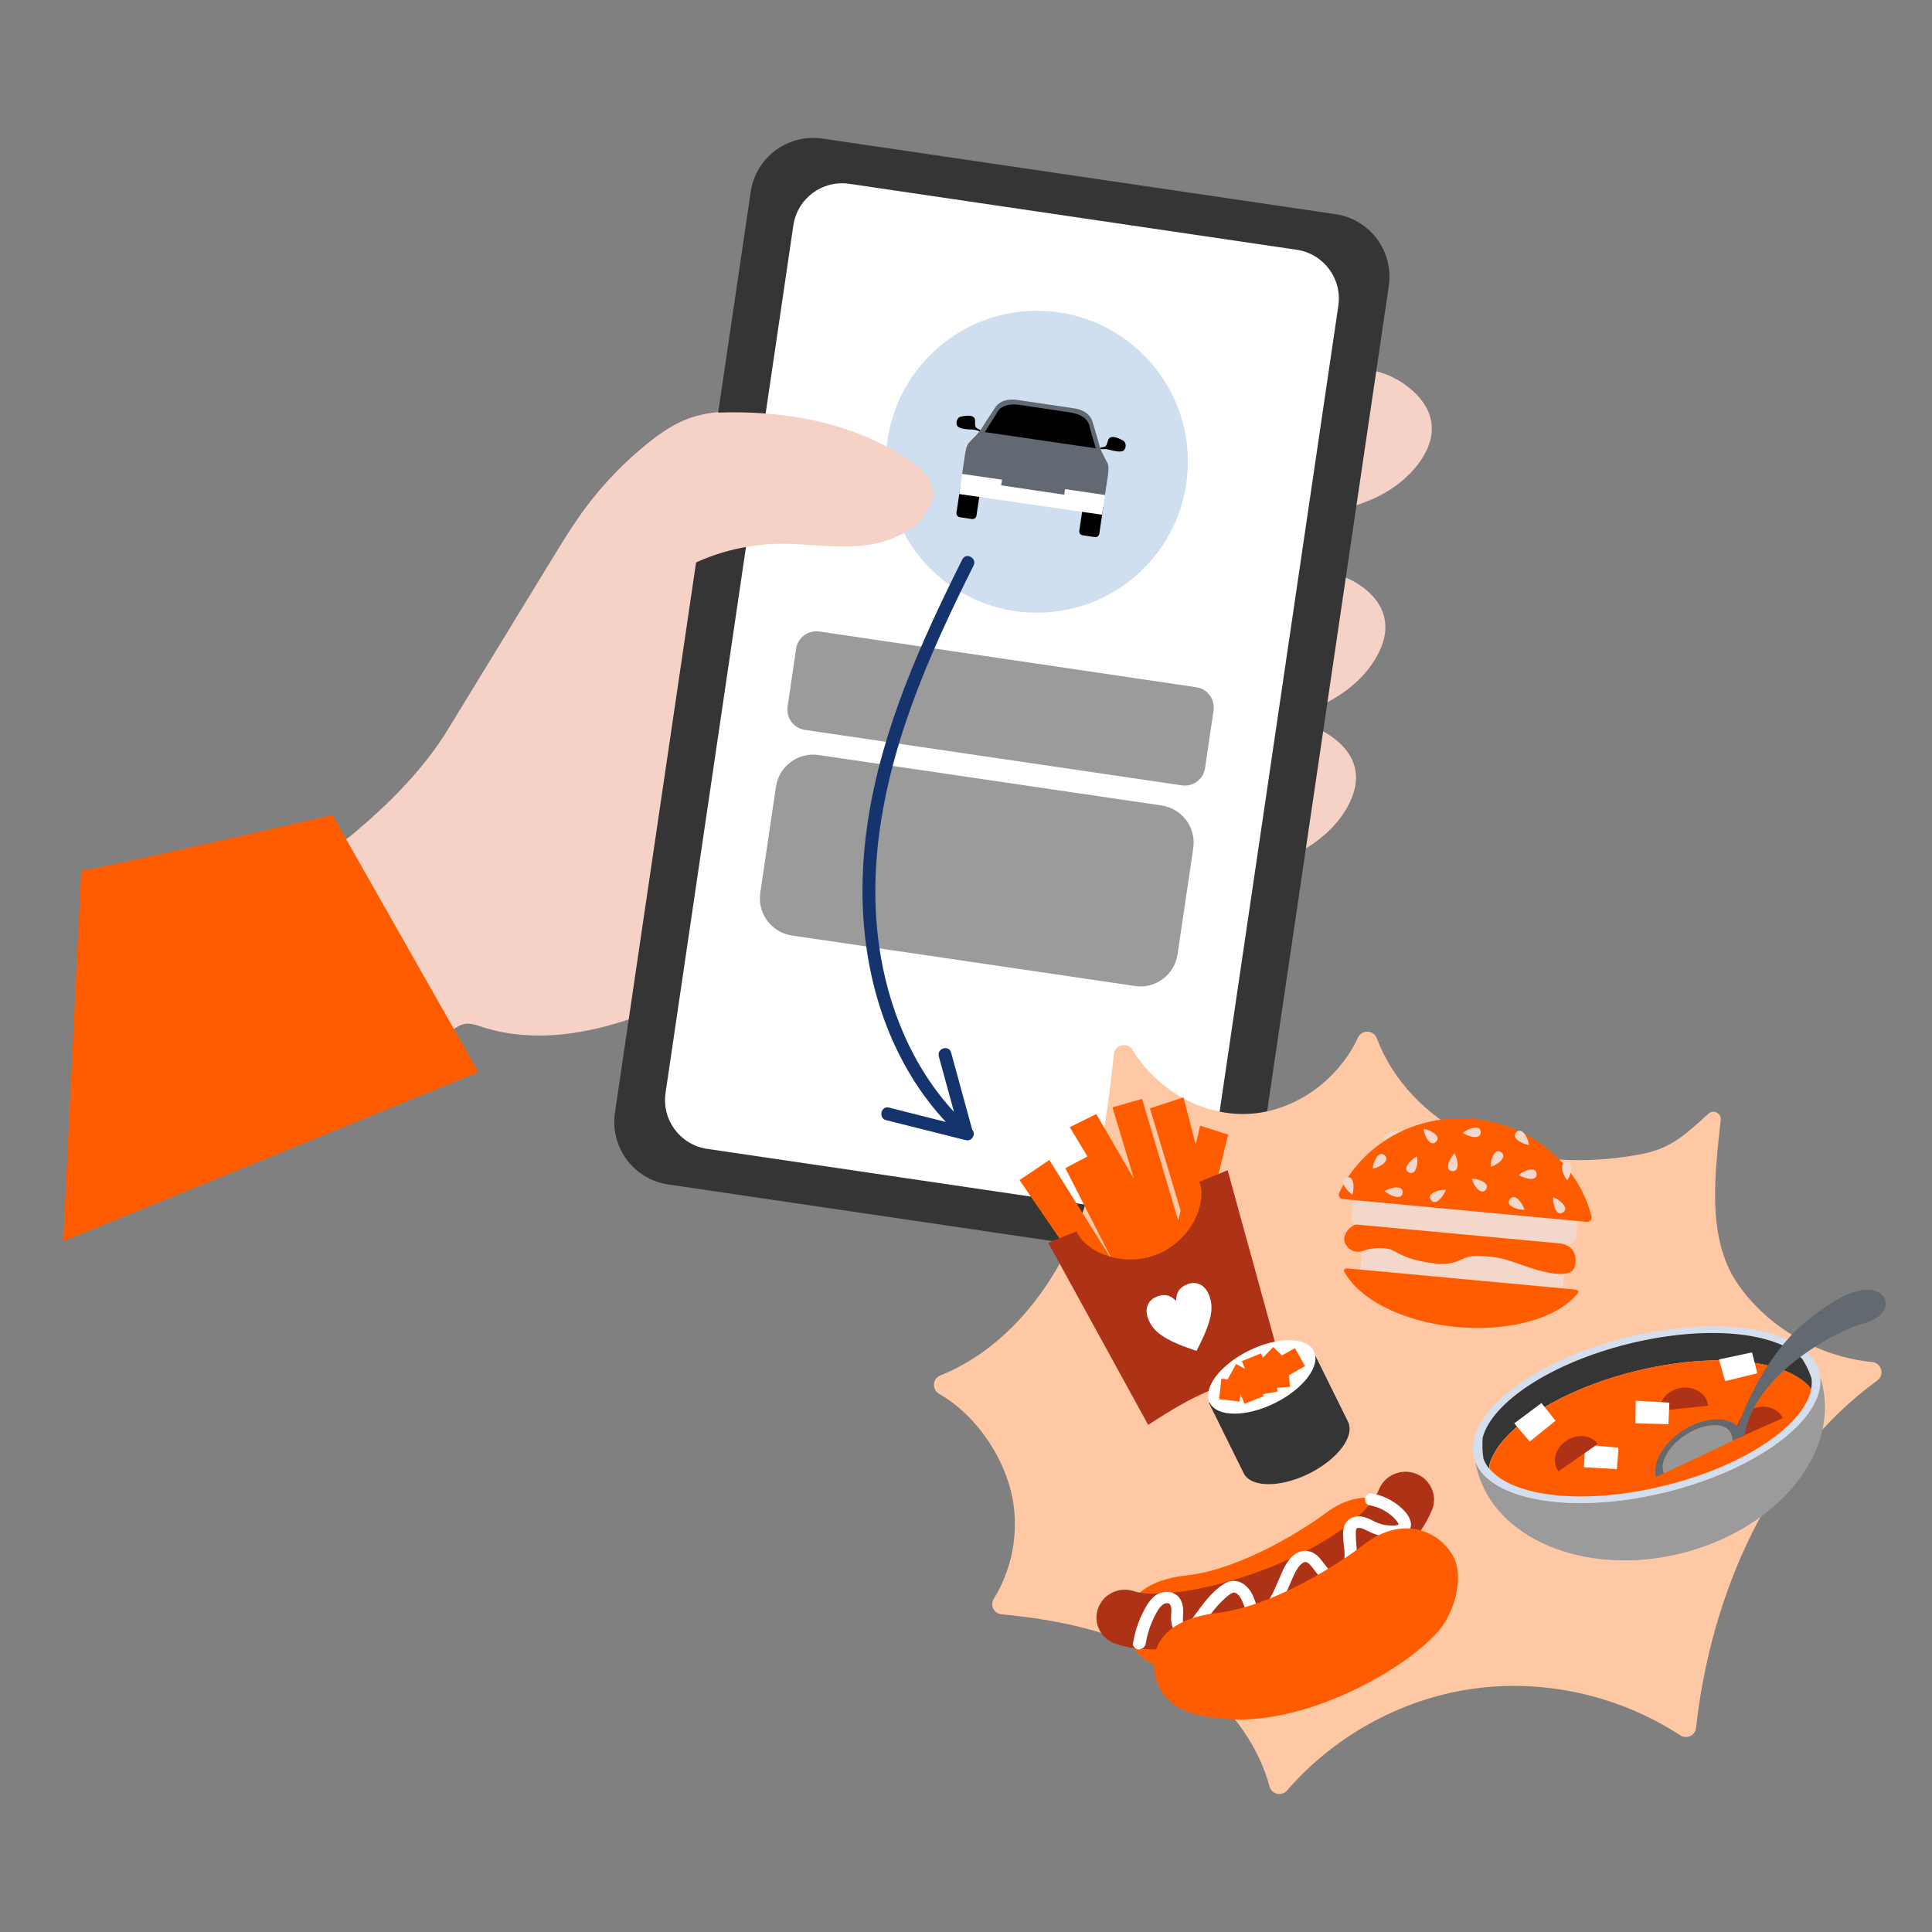 <svg xmlns="http://www.w3.org/2000/svg" xmlns:xlink="http://www.w3.org/1999/xlink" id="Layer_1" x="0px" y="0px" viewBox="0 0 1400 1400" style="enable-background:new 0 0 1400 1400;" xml:space="preserve"><rect x="0" y="0" width="1400" height="1400" fill="#808080" stroke="none"/><style type="text/css">	.st0{fill:#F6D2C6;}	.st1{fill:#353535;}	.st2{fill:#FFFFFF;}	.st3{fill:#D0DFEF;}	.st4{fill:#626972;}	.st5{fill:#9B9B9B;}	.st6{fill:#15346D;}	.st7{fill:#FFC8A4;}	.st8{fill:#F4D7CB;}	.st9{fill:#FF5C00;}	.st10{fill:#AE3215;}	.st11{fill:#D3DFEE;}	.st12{fill:#636971;}	.st13{fill:#979797;}</style><g>	<g>		<path class="st0" d="M999.2,472.7c5-10.2,7.1-21.8,0.8-33.4c-4.4-8.2-13.9-16.3-25.5-21.1L961,509.3   C978.9,500.1,992,487.4,999.2,472.7z"></path>		<path class="st0" d="M978.7,548.4c-3.8-7-11.3-13.9-20.6-18.8l-12.7,85.7c15-8.9,26.1-20.4,32.5-33.4   C982.9,571.6,985,560,978.7,548.4z"></path>		<path class="st0" d="M1017.9,346.8c5.1-4.6,9.5-9.6,12.9-15.1c6-9.6,9.3-20.9,4.3-33.2c-3.5-8.4-11.7-17.2-22.3-23.2   c-4.8-2.8-10.2-5-15.8-6.3l-14.3,81.7l-2.9,16.4c3.6-1,6.9-2.3,10.2-3.6C1001,359.3,1010.3,353.6,1017.9,346.8z"></path>	</g>	<g>		<path class="st0" d="M332.6,743.4c6.8-3.4,12.1-0.6,18.7,1.4c7.2,2.2,14.6,3.7,22.1,4.6c15.3,1.8,30.8,1.1,46-1.5   c17.9-3,35.2-8.4,52.1-14.9c-2.6-12.2-3.1-25.1-1-38.1l41.6-262.3l1.5-24.1c0.8-0.4,1.6-0.8,2.5-1.2l17.4-109.6   c-11.5,0.4-23.1,1.5-33.9,5.3c-11.1,4-20.9,10.7-30.1,18.1c-16.8,13.5-31.9,29.1-44.8,46.3c-9.3,12.5-17.4,25.7-25.5,39   c-24.8,40.7-49.7,81.3-74.5,122c-18,29.4-42.9,54.1-69.1,76.1c-4.3,3.6-9.7,7-14.8,10.4c20.8,51.4,49.1,98.9,82.9,134.8   C326.5,747.5,329.4,745,332.6,743.4z"></path>	</g>	<g>		<path class="st1" d="M856.1,913.1l-371.9-54.8c-25-3.7-42.2-26.9-38.6-51.9L544,139c3.7-25,26.9-42.2,51.9-38.6l371.9,54.8   c25,3.7,42.2,26.9,38.6,51.9L908,874.5C904.3,899.5,881.1,916.8,856.1,913.1z"></path>		<path class="st2" d="M836.7,880.3l-324.3-47.8c-19.5-2.9-33-21-30.1-40.6l92.6-628.6c2.9-19.5,21-33,40.6-30.1L939.7,181   c19.5,2.9,33,21,30.1,40.6l-92.6,628.6C874.4,869.7,856.2,883.2,836.7,880.3z"></path>		<circle class="st3" cx="751.4" cy="334.6" r="109.4"></circle>		<g>			<path d="M710.6,311.7c-3.5-2-4.2-1-4-6.7c0.2-5.7-9.2-3.3-10.7-3s-3.8,3.3-2.3,6.6c0.5,1,3.4,1.9,3.4,1.9    c3.6,0.8,7.5,0.7,8.7,0.8c1.1,0.1,4.3,1.3,4.3,1.3L710.6,311.7z"></path>			<path d="M797.1,324.4c3.9-0.9,4.3,0.3,5.8-5.2c1.5-5.5,9.8-0.5,11.2,0.2c1.3,0.7,2.7,4.2,0.3,7c-0.8,0.9-3.8,0.8-3.8,0.8    c-3.7-0.3-7.4-1.5-8.5-1.7c-1.1-0.2-4.5,0-4.5,0L797.1,324.4z"></path>			<g>				<path d="M704.2,376.1l-8.6-1.3c-1.7-0.2-2.8-1.8-2.5-3.4l2.7-18c0.2-1.7,1.8-2.8,3.4-2.5l8.6,1.3c1.7,0.2,2.8,1.8,2.5,3.4     l-2.7,18C707.4,375.2,705.9,376.3,704.2,376.1z"></path>				<path d="M793.2,389.2l-8.6-1.3c-1.7-0.2-2.8-1.8-2.5-3.4l2.7-18c0.2-1.7,1.8-2.8,3.4-2.5l8.6,1.3c1.7,0.2,2.8,1.8,2.5,3.4     l-2.7,18C796.4,388.3,794.9,389.5,793.2,389.2z"></path>				<polyline class="st2" points="697.3,342.8 695.1,358 798.6,373 800.8,358.1     "></polyline>				<path class="st4" d="M802.3,335.2c-1.8-3.6-5.1-9.7-5.4-11.5c-0.3-1.8-4.2-14.8-5.2-18.1c-1-3.3-4.1-8.4-13.8-9.8     c-4.2-0.6-13.3-2-18.4-2.7c0,0-1.5-0.2-3.9-0.6c-5.2-0.8-14.2-2.1-18.4-2.7c-9.7-1.4-14.1,2.6-16,5.4     c-1.9,2.9-9.4,14.2-10.2,15.8c-0.8,1.6-5.7,6.5-8.5,9.4c-2.8,3-2.7,6-5.3,23l28.9,4.2l-0.6,4.1l20.9,3.1l3.9,0.6l20.9,3.1     l0.6-4.1l28.9,4.3C803.2,341.7,804.1,338.8,802.3,335.2z"></path>			</g>			<path d="M789.8,310.2c-0.5-1.8-0.7-9.4-15.2-11.5c-13.9-2-17.3-2.5-17.5-2.6c0,0,0,0,0,0c-0.3,0-3.7-0.5-17.5-2.6    c-14.5-2.1-16.9,5.1-17.8,6.7c-1,1.5-8.2,12.9-8.2,12.9l40.3,5.9l0,0l40.3,5.9C794,324.9,790.3,312,789.8,310.2z"></path>		</g>		<path class="st5" d="M856.4,569.1l-273.2-40.2c-8.1-1.2-13.6-8.7-12.5-16.8l6.2-42c1.2-8.1,8.7-13.6,16.8-12.5L866.9,498   c8.1,1.2,13.6,8.7,12.5,16.8l-6.2,42C872,564.7,864.5,570.3,856.4,569.1z"></path>		<path class="st5" d="M822.5,714.5l-248.7-36.6c-14.8-2.2-25-16-22.9-30.8l11.4-77.1c2.2-14.8,16-25,30.8-22.9l248.7,36.6   c14.8,2.2,25,16,22.9,30.8l-11.4,77.1C851.1,706.4,837.3,716.7,822.5,714.5z"></path>		<path class="st6" d="M704.5,818.6c-5.1-18.6-10.2-37.3-15.3-55.9c-1.6-5.8-10.5-3-8.9,2.8c3.7,13.4,7.3,26.8,11,40.2   c-30.5-33-48.1-76.3-54.3-120.6c-8.3-59.1,3.5-118.4,23.6-174c12.6-34.8,28.4-68.3,44.9-101.3c2.7-5.4-5.5-9.8-8.2-4.4   c-30,60-58.2,122.6-68.4,189.5c-8.2,53.4-4.1,109.5,18,159.3c9.6,21.6,22.4,41.6,38.5,58.8c-13.7-3.5-27.5-6.9-41.2-10.4   c-5.8-1.5-7.9,7.6-2.1,9.1c18.8,4.7,37.7,9.5,56.5,14.2c0.3,0.1,0.6,0.2,0.9,0.2c0.2,0,0.4,0.1,0.6,0.1   C704.3,827.3,707.5,821.7,704.5,818.6z"></path>	</g>	<path class="st0" d="M675.9,354.3c-1.2-8.2-8-14.3-14.8-19.2c-31.4-22.4-69.7-32.9-108.4-35.6c-10.8-0.8-21.7-0.9-32.5-0.5  c-0.2,0-0.4,0-0.7,0l-17.4,109.6c11.2-5.3,23-9.2,35.1-11.6c8.6-1.7,17.3-2.7,26-2.9c19.5-0.4,38.9,3,58.4,1.6  c19.4-1.4,39.9-8.9,50.2-25.4C674.7,365.4,676.7,359.8,675.9,354.3z"></path>	<g>		<g>			<path class="st7" d="M680.5,1010c-5.4-3.1-4.8-11,0.9-13.3c44.3-17.7,78.2-58.3,97.1-102.7c17.4-41,24.1-85.5,28.6-130    c0.7-7,10-9.2,13.6-3.2c17.1,28.4,49.8,47.7,83.2,46.4c34.2-1.4,65.9-24.5,80.2-55.4c2.7-5.9,11.3-5.5,13.6,0.6    c11.4,30.5,36.2,56.2,65.8,70.8c37.8,18.7,82,21,123.5,13.6c21.6-3.9,30.8-11.2,50.9-29.7c3.7-3.4,9.6-0.4,9,4.5    c-3.8,36.2-11,85.3,12.5,119c22.1,31.8,58.9,52.6,97.3,56.4c6.8,0.7,9.2,9.3,3.7,13.3c-78,56.9-120.6,154.6-131.4,251.9    c-0.6,5.5-6.8,8.3-11.4,5.3c-44.2-28.9-99.1-41.3-151.4-33.6c-51.3,7.5-99.6,34.3-133.5,73.5c-3.9,4.5-11.1,2.9-12.7-2.8    c-10.6-38.8-40.3-71.5-75.6-91.6c-36-20.5-77.3-29.4-118.7-33.2c-5.5-0.5-8.4-6.6-5.6-11.2c15.3-24.6,19.6-55.9,10.9-83.6    C723,1049.2,704.3,1023.6,680.5,1010z"></path>		</g>		<g>							<rect x="1049.6" y="842.8" transform="matrix(9.232523e-02 -0.996 0.996 9.232523e-02 49.418 1887.303)" class="st8" width="20.6" height="147.5"></rect>			<path class="st9" d="M993.1,886.2c-12.7-1.2-17.6,5.1-18.9,10.2c-1.3,5.1,5.1,12.8,12.9,10.2c7.8-2.6,13.2-2.7,19-1.6    c5.8,1,8.4,6.8,30.2,10.1c22.1,3.3,20.8-5.4,34.4-5c13.6,0.4,18.6,1.9,27.2,4.8c8.5,2.9,41.6,16.2,43.6,1.5    c2-14.7-9.7-15.1-16.8-17C1117.3,897.3,993.1,886.2,993.1,886.2z"></path>			<path class="st8" d="M1136.8,901.6l-153.3-14.2c-2.7-0.2-4.6-2.5-4.3-5.2l1-11c0.2-2.7,2.5-4.6,5.2-4.3l153.3,14.2    c2.7,0.2,4.6,2.5,4.3,5.2l-1,11C1141.6,900,1139.3,901.8,1136.8,901.6z"></path>			<path class="st9" d="M977,919.2c-2.1-0.2-3.6,0.7-3.1,1.8c10.3,20.2,42.4,37,81.8,40.6s74.1-6.9,87.9-24.9c0.7-1-0.6-2.2-2.7-2.3    L977,919.2z"></path>			<path class="st8" d="M1003.1,826.9c2.9,4.7,8.7-1.3,10.9-6.7c0-0.2,0-0.4-0.2-0.4C1007.9,819.6,1000.1,822.4,1003.1,826.9z"></path>			<path class="st9" d="M1149.8,885.4c2.3,0.2,3.9-1.7,3.5-3.9c-9.5-37.3-43.2-66.8-85.7-70.7c-42.5-3.9-80.8,18.7-97.2,53.7    c-0.8,2,0.4,4.2,2.7,4.4L1149.8,885.4z"></path>			<path class="st8" d="M975.6,853.4c-5.2,1.8-0.6,8.7,4.1,12.1c0.2,0,0.4,0,0.4-0.2C981.7,859.6,980.8,851.4,975.6,853.4z"></path>			<path class="st8" d="M1003.3,837.1c-4.1-3.5-7.9,3.7-8.6,9.5c0,0.2,0.2,0.4,0.4,0.2C1000.8,845.5,1007.5,840.7,1003.3,837.1z"></path>			<path class="st8" d="M1016.4,864.3c0.5-5.4-7.6-4.3-12.8-1.4c-0.2,0.2-0.2,0.4,0,0.4C1008.2,867.1,1015.9,869.7,1016.4,864.3z"></path>			<path class="st8" d="M1036.9,869.5c3.1,4.5,8.5-1.5,10.7-7c0-0.2,0-0.4-0.2-0.4C1041.5,862.2,1033.7,865.1,1036.9,869.5z"></path>			<path class="st8" d="M1020.9,849.6c4.8,2.5,6.8-5.4,6.1-11.4c0-0.2-0.2-0.2-0.4-0.2C1021.5,840.9,1016.1,847.1,1020.9,849.6z"></path>			<path class="st8" d="M1040.6,827.4c3.9-3.8-3-8.2-8.8-9.4c-0.2,0-0.4,0.2-0.2,0.4C1032.5,824.1,1036.6,831.2,1040.6,827.4z"></path>			<path class="st8" d="M1073,820.4c-0.1-5.5-8.1-3.3-12.8,0.3c-0.2,0.2-0.2,0.4,0,0.4C1065.1,824.2,1073.1,825.8,1073,820.4z"></path>			<path class="st8" d="M1052.2,848.6c5.4,0.7,4.7-7.3,2-12.6c-0.2-0.2-0.4-0.2-0.4,0C1049.8,840.2,1046.8,847.9,1052.2,848.6z"></path>			<path class="st8" d="M1076.7,862.1c3.3-4.3-4.1-7.7-9.9-8c-0.2,0-0.4,0.2-0.2,0.4C1068.3,859.9,1073.3,866.4,1076.7,862.1z"></path>			<path class="st8" d="M1094,869c-3.1,4.5,4.3,7.5,10.4,7.7c0.2,0,0.4-0.2,0.2-0.4C1102.7,870.6,1097.2,864.5,1094,869z"></path>			<path class="st8" d="M1087.8,834.9c-4.5-3.1-7.5,4.3-7.7,10.4c0,0.2,0.2,0.4,0.4,0.2C1086.1,843.6,1092.3,838.1,1087.8,834.9z"></path>			<path class="st8" d="M1113.5,850.7c-0.3-5.5-8.1-3.1-12.8,0.5c-0.2,0.2-0.2,0.4,0,0.4C1105.8,854.6,1113.8,856,1113.5,850.7z"></path>			<path class="st8" d="M1132.5,878.6c4.7-2.9-1.3-8.7-6.7-10.9c-0.2,0-0.4,0-0.4,0.2C1125.4,873.8,1128,881.5,1132.5,878.6z"></path>			<path class="st8" d="M1135.2,842.3c-5.5,0.1-3.3,8.1,0.3,12.8c0.2,0.2,0.4,0.2,0.4,0C1138.9,849.9,1140.7,842.1,1135.2,842.3z"></path>			<path class="st8" d="M1098.7,820.5c-3.7,3.8,3.2,8,9,9.2c0.2,0,0.4-0.2,0.2-0.4C1107,823.5,1102.6,816.6,1098.7,820.5z"></path>		</g>		<g>			<g>				<path class="st9" d="M877.6,872.6l12.4-50.4l-20.4-6.5l-3.1,13.7l-8.9-34.2l-24.3,7.9l22.2,74.1l-1.7,7.3l-26.2-88.2l-21.5,6.1     c0,0,7.9,26,15.6,51.8l-27.3-46.9l-19.2,9.5l12.8,21.2l-16,8.5c0,0,21.9,42.9,34.7,68l-46.3-73.9l-21.6,14.5     c0,0,57,83.8,58.4,84.4l22.9-3.8l-2.3-3.7l21.8-4.6l-8.3-18l7.2,11.9l4.4-14.8l5.6,1.6l-6.1,26.6l23.3-13.2l4.2-17l16.8,2.6     L877.6,872.6z"></path>				<path class="st10" d="M929.5,993.1c-13.2-48.3-26.6-96.6-39.9-145.1c0,0-1.1,0.5-20.6,8.3c6,14.7-5.1,42.3-30.4,52.6     c-25.1,10.2-52.4-1.9-58.4-16.6c-19.5,7.9-20.6,8.3-20.6,8.3l72.4,131.9c16.4-10.6,30.1-19,46.2-25.5     C894.4,1000.5,911.3,995.9,929.5,993.1z"></path>				<path class="st2" d="M866.7,978.8c-24.4-8.1-31.1-14.3-34.6-22.9c-3.1-7.7-0.1-13.8,6.1-16.3c4.9-2,9.5-1.6,13.7,2.8l0.4-0.2     c-0.1-6.1,3.1-9.6,7.9-11.5c6.2-2.5,12.6-0.3,15.8,7.5c3.5,8.7,3,17.7-8.9,40.6L866.7,978.8z"></path>			</g>			<g>				<path class="st1" d="M876,1016.5l25.2,51h0c5.2,10.5,26.3,10.7,47.2,0.4s33.6-27.2,28.4-37.7l0,0l-25.2-51L876,1016.5z"></path>									<ellipse transform="matrix(0.897 -0.443 0.443 0.897 -347.284 507.508)" class="st2" cx="913.7" cy="997.8" rx="42.1" ry="21.2"></ellipse>				<path class="st9" d="M934.1,996.5l11.6-6.6l-7.4-13l-9.4,5.3l-6.3-6.1l-7.5,7.8l-1.3-3.2l-13.9,5.6l2.2,5.6l-6.4-3.5l-6.1,11.1     l-4.5-0.5l-1.7,14.9l14.9,1.7l0.6-5.5l2.9,7.2l13.9-5.6l-0.6-1.4l10.7-2l-0.5-2.7l9.4-0.6L934.1,996.5z M918.9,993.4l0,0.2     l-0.2-0.4L918.9,993.4z"></path>			</g>		</g>		<g>			<g>				<g>					<path class="st5" d="M1207,1081.3c-66.8,16.4-127.1,6.3-138-22.3c0.3,1.7,0.6,3.5,1.1,5.2c12.5,51,78.7,78.5,147.8,61.5      c69.1-17,115-72,102.5-123c-0.4-1.7-0.9-3.4-1.5-5.1C1322.6,1028,1273.8,1064.9,1207,1081.3z"></path>					<path class="st11" d="M1068.1,1055.9c0.3,1.1,0.6,2.1,1,3.1c-0.9-5.6-1.2-11.2-0.8-16.8      C1067.2,1046.9,1067,1051.5,1068.1,1055.9z"></path>					<path class="st11" d="M1318.5,994.4c-1.1-4.4-3.3-8.4-6.5-12c2.9,4.8,5.3,9.9,7.1,15.2C1318.9,996.5,1318.7,995.4,1318.5,994.4      z"></path>					<path class="st11" d="M1311.9,982.4c-19.1-21.6-73.2-27.9-132.5-13.4c-59.3,14.6-104.3,45.2-111.2,73.2      c-0.4,5.6-0.1,11.2,0.8,16.8c10.9,28.7,71.2,38.7,138,22.3c66.8-16.4,115.6-53.3,111.9-83.7      C1317.2,992.2,1314.8,987.2,1311.9,982.4z M1205.9,1076.6c-63.5,15.6-120.7,6.8-130.8-19.4c-0.8-5.1-1-10.3-0.6-15.4      c6.7-25.8,49.7-54.3,106.1-68.1c56.3-13.8,107.7-8.5,125.6,11.2c2.7,4.4,5,9,6.6,13.9      C1315.9,1026.8,1269.4,1061.1,1205.9,1076.6z"></path>					<path class="st1" d="M1185.4,993.5c56.3-13.8,107.7-8.5,125.6,11.2c0.5,0.7,0.9,1.5,1.3,2.2c0.6-2.7,0.7-5.5,0.4-8.1      c-1.6-4.9-3.9-9.6-6.6-13.9c-17.9-19.7-69.2-25.1-125.6-11.2c-56.3,13.8-99.3,42.4-106.1,68.1c-0.4,5.1-0.2,10.3,0.6,15.4      c1,2.5,2.3,4.8,4.1,7c0-0.9,0.1-1.7,0.1-2.6C1086.1,1035.9,1129.1,1007.3,1185.4,993.5z"></path>					<path class="st9" d="M1205.9,1076.6c57.5-14.1,101.1-43.5,106.5-69.7c-0.4-0.7-0.9-1.5-1.3-2.2      c-17.9-19.7-69.2-25.1-125.6-11.2c-56.3,13.8-99.3,42.4-106.1,68.1c-0.1,0.9-0.1,1.7-0.1,2.6      C1096.1,1084.9,1148.4,1090.8,1205.9,1076.6z"></path>					<polygon class="st2" points="1108.5,1044.6 1097.3,1031.4 1117,1016.7 1127.2,1029.5      "></polygon>					<polygon class="st2" points="1250.1,1000.8 1245.6,985.1 1269.6,980 1273.4,995.1      "></polygon>					<polygon class="st2" points="1147.8,1063.2 1148.6,1046.8 1172.9,1049.1 1171.6,1064.6      "></polygon>					<path class="st10" d="M1219,1005.6c-9.6,1-16.8,8.5-16,16.7l34.8-3.7C1237,1010.4,1228.6,1004.6,1219,1005.6z"></path>					<path class="st10" d="M1269.4,1021.1c-8.8,3.9-13,13.2-9.3,20.7l31.8-14.2C1288.3,1020,1278.2,1017.2,1269.4,1021.1z"></path>					<path class="st10" d="M1134.7,1044.2c-7.9,5.5-10.3,15.3-5.4,22l28.6-19.9C1153,1039.7,1142.6,1038.7,1134.7,1044.2z"></path>					<polygon class="st2" points="1185.1,1031.4 1185.3,1015 1209.7,1016.4 1209,1032      "></polygon>				</g>				<path class="st12" d="M1221.3,1039.9c13.1-8.6,27.6-9.5,32.4-2.2c1.2,1.8,1.7,4,1.5,6.4l9.2-4.3c6.6-45.1,69.6-76.8,85.6-80.7     c17.9-4.4,20.4-17.5,11.5-22.5c-9.7-5.4-27.3-0.6-54.7,22.7c-26.5,22.5-42.9,60.1-47.3,74.5c-8.1-7.9-25.2-7-40.2,2.9     c-14.1,9.2-21.8,23.1-19.4,33.6l5.9-2.8C1202.2,1060,1208.9,1048,1221.3,1039.9z"></path>			</g>			<path class="st13" d="M1253.8,1037.7c-4.8-7.4-19.3-6.4-32.4,2.2c-12.4,8.1-19.1,20.2-15.6,27.7l49.6-23.4    C1255.4,1041.7,1255,1039.5,1253.8,1037.7z"></path>		</g>		<g>			<path class="st9" d="M860.8,1141.5c39.4-4.8,84.8-33.7,99.9-45.1c28.3-21.3,53.1-8,61.8,7.1c8.4,14.6,1.2,38.1-9.4,50.2    c-23.3,26.7-94.5,64.9-150.2,58.6c-14.3-1.6-33.2-4-42.2-19.7C810.9,1175.3,813.5,1146.3,860.8,1141.5z"></path>			<g>				<path class="st10" d="M830.2,1195c-8.3-0.4-15.6-1.7-21.8-3.8c-10.8-3.7-16.5-15.2-12.7-25.7c3.7-10.5,15.5-16.1,26.2-12.4     c13.6,4.6,51.6,0.6,95.2-16.1c42.2-16.1,74.5-38.8,82.2-57.8c4.2-10.3,16.2-15.4,26.8-11.3c10.6,4.1,15.8,15.9,11.6,26.2     c-6.8,16.8-21,32.8-42.3,47.8c-17.3,12.2-39.1,23.5-63.2,32.6c-22.6,8.6-45.7,14.9-66.9,18.2     C852.1,1194.8,840.4,1195.5,830.2,1195z"></path>			</g>			<g>				<path class="st2" d="M830.3,1190.7c0.1-0.4,0.1-0.9,0.2-1.3c0-0.1,0.1-0.7,0-0.1c-0.1,0.6,0-0.1,0.1-0.3     c0.2-0.8,0.3-1.6,0.5-2.5c0.4-1.7,0.9-3.4,1.4-5c1-3.3,2.3-6.4,3.8-9.5c0-0.1,0.3-0.6,0-0.1c-0.3,0.5,0.1-0.1,0.1-0.2     c0.2-0.3,0.4-0.7,0.5-1c0.4-0.8,0.9-1.6,1.3-2.4c0.7-1.3,1.5-2.6,2.5-3.7c0,0,0.3-0.4,0.4-0.5c0,0-0.7,0.8-0.1,0.2     c0.2-0.2,0.5-0.5,0.7-0.7c0.3-0.2,0.5-0.5,0.8-0.7c0.2-0.1,0.3-0.2,0.5-0.4c0.6-0.5-0.5,0.3-0.1,0.1c0.3-0.1,0.6-0.3,0.9-0.5     c0.2-0.1,0.4-0.2,0.5-0.2c0.5-0.2,0.3,0.1-0.3,0.1c0.3,0,0.7-0.2,1-0.2c0.1,0,0.3,0,0.4-0.1c0.9-0.2-0.7,0-0.2,0     c0.3,0,0.7,0,1,0c0,0,0.5,0.1,0.6,0.1c-0.4,0.2-0.9-0.2-0.3,0c0.2,0.1,1.1,0.5,0.5,0.1c-0.6-0.3,0,0,0.1,0.1     c0.2,0.1,0.4,0.3,0.6,0.4c0,0-0.7-0.6-0.4-0.3c0.1,0.1,0.2,0.2,0.4,0.4c0.1,0.1,0.2,0.2,0.2,0.3c0.5,0.5-0.2-0.2-0.2-0.3     c0.1,0.3,0.4,0.6,0.5,0.9c0.1,0.1,0.1,0.2,0.2,0.4c0.2,0.5-0.3-0.9-0.1-0.2c0.2,0.6,0.3,1.2,0.4,1.8c0.1,0.3,0,0.7,0.1,1     c0-0.1-0.1-1.1,0-0.4c0,0.2,0,0.3,0,0.5c0,1.7-0.1,3.3-0.2,5c-0.1,4,0.5,7.8,3,11.1c2.3,3,6.5,4.8,10.3,3.7     c3.8-1.1,6.2-4.1,8.4-7.1c1.9-2.5,3.7-5.1,5.6-7.6c1.8-2.5,3.7-4.9,5.7-7.3c0.3-0.3,0.5-0.6,0.8-0.9c0.2-0.2,0.5-0.4-0.1,0.1     c0.1-0.1,0.2-0.2,0.3-0.3c0.5-0.6,1.1-1.2,1.7-1.8c1.1-1.1,2.2-2.2,3.3-3.2c1.2-1.1,2.4-2,3.7-3c0.1-0.1,0.5-0.4,0,0     c-0.5,0.3,0.1,0,0.2-0.1c0.3-0.2,0.6-0.4,0.9-0.5c0.3-0.1,0.9-0.3,1.1-0.5c0,0-0.8,0.2-0.4,0.1c0.2,0,0.5-0.1,0.7-0.2     c0.5-0.1,0.3,0.2-0.4,0c0.1,0,0.5,0,0.5,0c0.2,0,1.2,0.2,0.5,0c-0.7-0.2,0.3,0.1,0.5,0.1c0.3,0.1,0.7,0.3,1,0.4     c-1.1-0.3-0.2-0.1,0.2,0.2c0.3,0.2,0.5,0.4,0.8,0.6c0.9,0.6-0.4-0.4,0.1,0.1c0.3,0.3,0.6,0.6,0.9,0.9c0.2,0.2,0.4,0.5,0.6,0.8     c0.1,0.1,0.2,0.4,0.3,0.5c-0.1-0.1-0.6-0.8-0.2-0.2c0.4,0.6,0.7,1.2,1.1,1.8c0.3,0.7,0.6,1.4,0.9,2c0.1,0.3,0.3,0.7,0.4,1     c0.2,0.6-0.3-0.8-0.1-0.2c0.1,0.2,0.2,0.5,0.3,0.7c1.1,3.1,2.1,6.2,4,8.9c1.3,1.9,2.9,3.8,5.3,4.5c2.5,0.8,5,0.1,7.1-1.3     c2.8-1.9,5-4.6,7-7.2c3.7-4.9,6.2-10.6,8.6-16.2c1.2-2.7,2.3-5.4,3.5-8c0.3-0.7,0.6-1.3,0.9-2c0.1-0.3,0.2-0.7,0.4-0.9     c-0.1,0.1-0.5,0.9-0.1,0.2c0.1-0.2,0.2-0.3,0.3-0.5c0.6-1.3,1.3-2.5,2.1-3.7c0.4-0.6,0.8-1.1,1.2-1.7c0.1-0.1,0.2-0.2,0.3-0.3     c0.3-0.4-0.6,0.6-0.2,0.2c0.2-0.3,0.5-0.5,0.8-0.8c0.3-0.2,0.5-0.5,0.8-0.7c0.2-0.2,0.6-0.4,0.7-0.6c0,0.1-0.9,0.6-0.3,0.2     c0.1-0.1,0.2-0.1,0.3-0.2c0.3-0.2,0.7-0.3,1-0.5c0.7-0.3-1,0.3,0,0c0.3-0.1,0.6-0.1,0.9-0.2c0.7-0.1-0.3,0.1-0.4,0     c0.1,0,0.5,0,0.5,0c0.3,0,0.6,0,0.9,0.1c0.7,0.1-1.2-0.3-0.2,0c0.2,0.1,0.4,0.1,0.6,0.2c0.1,0,0.6,0.3,0.6,0.3     c0,0-1.1-0.6-0.5-0.2c0.1,0.1,0.2,0.1,0.3,0.2c0.4,0.2,0.8,0.5,1.2,0.8c0.4,0.3-0.8-0.7-0.4-0.3c0.1,0.1,0.1,0.1,0.2,0.2     c0.2,0.2,0.4,0.4,0.6,0.6c0.7,0.7,1.4,1.5,2,2.3c1.3,1.7,2.6,3.5,4,5.2c1.7,1.9,3.6,3.6,5.9,4.7c3,1.4,6.5,1.8,9.7,0.7     c3.5-1.1,6.4-3.2,8.6-6.1c2.2-2.9,3.2-6.6,3.7-10.1c0.5-3.5,0.1-7.1-0.2-10.7c-0.1-0.8-0.2-1.6-0.2-2.4c0-0.5-0.1-0.9-0.1-1.4     c0-0.2,0-0.3,0-0.5c-0.1-0.6,0.1,0.8,0-0.1c-0.1-1.7-0.2-3.5-0.1-5.2c0-0.4,0.1-0.8,0.1-1.2c0-0.4,0.3-0.4-0.1,0.2     c0.1-0.1,0.1-0.3,0.1-0.4c0-0.2,0.4-0.8,0.3-1c0.1,0.4-0.4,0.7-0.1,0.2c0.1-0.1,0.6-0.8,0.1-0.2c-0.5,0.5,0.2-0.1,0.3-0.3     c0.5-0.5-0.2,0.2-0.3,0.2c0.1,0,0.4-0.2,0.4-0.2c0.1-0.1,0.2-0.1,0.3-0.2c0.5-0.3-0.9,0.3-0.4,0.1c0.3-0.1,0.7-0.2,1-0.2     c1.1-0.2-1,0,0.1,0c0.3,0,0.6,0,0.9,0c0.2,0,1.2,0.2,0.5,0c-0.7-0.2-0.1,0,0.1,0c0.3,0.1,0.5,0.1,0.8,0.2     c0.7,0.2,1.4,0.5,2.1,0.8c0.2,0.1,0.4,0.2,0.6,0.3c-0.1-0.1-0.9-0.4-0.2-0.1c0.4,0.2,0.8,0.4,1.2,0.6c3.3,1.7,6.6,3.1,10.2,3.9     c4,0.8,7.8,1.1,11.8,0.7c4.1-0.4,8.1-1.8,9.6-5.9c1.4-3.6-0.2-7.5-2.3-10.5c-2-2.8-4.6-5.1-7.4-7.2c-2.7-2-5.6-3.6-8.7-5     c-2.7-1.2-5.6-2.1-8.6-2.6c-1.2-0.2-2.3-0.3-3.4,0.3c-0.9,0.5-1.9,1.5-2.2,2.5c-0.6,2,0.4,5,2.8,5.5c3,0.6,5.9,1.4,8.7,2.7     c0.1,0.1,0.4,0.2,0.6,0.3c-0.1-0.1-0.9-0.5-0.2-0.1c0.3,0.2,0.6,0.3,0.9,0.5c0.7,0.4,1.4,0.8,2.1,1.2c1.3,0.8,2.5,1.7,3.7,2.6     c0.1,0.1,0.2,0.2,0.4,0.3c0.6,0.5-0.1-0.1-0.2-0.1c0.3,0.2,0.5,0.5,0.8,0.7c0.6,0.5,1.2,1.1,1.7,1.7c0.5,0.5,1,1,1.4,1.5     c0.1,0.1,0.2,0.3,0.3,0.4c0.3,0.3-0.2-0.3-0.2-0.3c0.2,0.4,0.5,0.7,0.7,1.1c0.2,0.3,0.3,0.6,0.4,0.9c0.3,0.7-0.1-0.2-0.1-0.3     c0,0,0.2,0.5,0.2,0.5c0.1,0.3,0.1,0.6,0.2,0.9c0.1,0.4,0-0.5,0-0.5c0,0.1,0,0.5,0,0.6c0,0.6,0.2-1,0.1-0.4     c0,0.1-0.1,0.3-0.1,0.3c-0.1-0.3,0.5-0.8,0.2-0.4c-0.3,0.4-0.1-0.1,0.3-0.2c-0.1,0-0.3,0.2-0.3,0.3c-0.4,0.4,0.7-0.4,0.2-0.2     c-0.1,0-0.3,0.1-0.4,0.2c-0.8,0.4,0.6-0.1,0.1,0c-0.7,0.1-1.4,0.3-2.2,0.4c-0.2,0-0.3,0-0.5,0.1c-0.6,0.1,0.8,0,0.2,0     c-0.5,0-1,0.1-1.5,0.1c-1.7,0-3.4-0.1-5-0.3c-0.4-0.1-0.8-0.1-1.2-0.2c-0.5-0.1,0.3,0,0.3,0.1c0,0-0.6-0.1-0.7-0.1     c-0.9-0.2-1.7-0.4-2.6-0.7c-0.7-0.2-1.5-0.5-2.2-0.8c-0.4-0.2-0.8-0.3-1.2-0.5c-0.2-0.1-0.3-0.1-0.5-0.2c-0.5-0.2,0.8,0.4,0,0     c-3.3-1.7-6.6-3.5-10.4-3.9c-3.3-0.4-7.2,0.5-9.6,3c-3,3-3.4,7.1-3.2,11.1c0.1,2,0.2,4,0.4,6c0.1,0.8,0.2,1.6,0.3,2.4     c0,0.4,0.1,0.8,0.1,1.2c0,0.2,0,0.5,0.1,0.7c0-0.6,0-0.4,0,0.1c0.1,1.6,0.2,3.2,0.1,4.7c0,0.8-0.1,1.6-0.2,2.3     c0,0.2-0.2,1.3-0.1,0.7c0.1-0.6,0-0.1,0,0c-0.1,0.2-0.1,0.5-0.2,0.7c-0.2,0.7-0.4,1.5-0.7,2.2c-0.1,0.1-0.1,0.3-0.2,0.4     c-0.2,0.6,0.4-0.7,0.1-0.2c-0.2,0.4-0.4,0.7-0.6,1.1c-0.2,0.3-0.3,0.5-0.5,0.8c0,0-0.3,0.4-0.3,0.4c-0.1-0.1,0.6-0.7,0.2-0.2     c-0.5,0.5-1.1,1-1.6,1.5c-0.6,0.5,0.8-0.5-0.1,0.1c-0.3,0.2-0.6,0.3-0.8,0.5c-0.3,0.1-0.6,0.3-0.9,0.4c-0.5,0.2,0.9-0.3,0.3-0.1     c-0.2,0.1-0.4,0.1-0.6,0.2c-0.3,0.1-0.6,0.1-0.9,0.2c-1,0.1,0.8,0,0,0c-0.3,0-0.6,0-0.9,0c-0.2,0-0.4,0-0.5-0.1     c-0.5,0,1.1,0.3,0.2,0c-0.5-0.1-0.9-0.3-1.4-0.5c1.3,0.5,0.5,0.2,0.1,0c-0.2-0.1-0.5-0.3-0.7-0.4c-0.2-0.1-0.4-0.3-0.6-0.4     c-0.8-0.6,0.7,0.6,0.2,0.1c-0.4-0.4-0.8-0.8-1.2-1.2c-3.1-3.3-5.2-7.3-8.8-10.1c-2-1.6-4.6-2.6-7.2-2.7     c-3.5-0.2-6.9,1.3-9.5,3.6c-4.7,4.1-7.2,10.2-9.6,15.8c-1.2,2.7-2.3,5.4-3.5,8c-0.6,1.3-1.2,2.6-1.8,3.9     c-0.1,0.2-0.2,0.3-0.3,0.5c0,0,0.4-0.8,0.2-0.4c-0.2,0.3-0.3,0.6-0.5,0.9c-0.4,0.7-0.7,1.3-1.1,2c-1.4,2.5-3,4.8-4.8,7     c-0.5,0.6,0.2-0.1,0.2-0.2c0,0.1-0.3,0.4-0.4,0.4c-0.2,0.2-0.5,0.5-0.7,0.7c-0.5,0.6-1.1,1.1-1.7,1.6c-0.1,0.1-0.2,0.2-0.4,0.3     c-0.7,0.6,0.2-0.1,0.2-0.1c0,0.1-1.2,0.6-0.6,0.3c0.7-0.3-0.6,0,0.3-0.1c0.6-0.1,0.2,0,0,0c-0.2,0,1.2,0.2,1.1,0.3     c0,0-1-0.6-0.3-0.2c0.5,0.3,0.1,0.1,0,0c-0.1-0.1-0.3-0.3-0.4-0.5c-0.2-0.3-0.2-0.5,0.1,0.2c-0.1-0.1-0.2-0.3-0.2-0.4     c-0.4-0.7-0.8-1.4-1.2-2.1c-0.3-0.6-0.6-1.3-0.8-1.9c-0.1-0.3-0.3-0.7-0.4-1c-0.3-0.7,0,0.1,0.1,0.2c-0.1-0.2-0.2-0.5-0.3-0.7     c-1.1-3-2.1-6.1-3.9-8.8c-2.1-3-4.8-5.7-8.4-6.9c-3.6-1.3-7.6-0.6-10.8,1.5c-11.1,7.1-17.8,18.6-25.7,28.7     c-0.1,0.2-0.5,0.7-0.6,0.8c0,0,0.8-0.8,0.2-0.2c-0.1,0.1-0.3,0.3-0.4,0.4c-0.2,0.2-0.5,0.4-0.7,0.6c-0.3,0.3,0.3-0.2,0.4-0.2     c-0.2,0.1-0.4,0.2-0.6,0.3c-0.2,0.1-0.7,0.3-0.1,0.1c0.6-0.2,0.1-0.1,0,0c0,0-0.5,0.1-0.5,0.1c0,0,1.2-0.1,0.4-0.1     c-0.7,0,1,0.3,0,0c-0.1,0-0.2-0.1-0.4-0.1c-0.8-0.3,0.6,0.4,0.2,0.1c-0.2-0.2-0.5-0.4-0.8-0.5c0.7,0.3,0.5,0.5,0.3,0.2     c-0.1-0.1-0.3-0.3-0.4-0.4c-0.1-0.1-0.2-0.2-0.3-0.3c-0.4-0.4,0.4,0.7,0.2,0.2c-0.2-0.3-0.4-0.6-0.5-1c-0.5-0.9,0.1,0.6-0.1-0.1     c-0.1-0.4-0.2-0.8-0.3-1.2c0-0.2-0.1-0.4-0.1-0.6c0-0.1,0-0.7,0-0.1c0,0.6,0-0.1,0-0.2c0-0.3,0-0.5,0-0.8c0-3.3,0.5-6.6-0.2-9.9     c-0.6-3.3-2.4-6.7-5.5-8.4c-3.6-2.1-7.8-1.9-11.6-0.4c-3.3,1.3-5.8,4.1-7.8,6.9c-2,2.9-3.6,6.2-5.1,9.4c-1.4,3-2.6,6.2-3.6,9.4     c-1,3.4-1.8,6.9-2.4,10.4c-0.4,2.2,2,4.5,4.2,4.5C828.3,1194.8,829.9,1193.1,830.3,1190.7L830.3,1190.7z"></path>			</g>			<path class="st9" d="M882.9,1168.7c41.3-5.3,89.1-36.8,104.9-49.1c29.7-23.1,55.7-8.8,64.9,7.5c8.8,15.8,1.1,41.3-10,54.4    c-24.5,28.9-99.3,70.6-157.7,63.8c-15-1.7-34.8-4.2-44.2-21.2C830.5,1205.4,833.3,1174.1,882.9,1168.7z"></path>		</g>	</g></g><path class="st9" d="M58.9,630.8c13.1-1,182-40.2,182-40.2l105.7,186.3L45.8,899.5L58.9,630.8z"></path></svg>